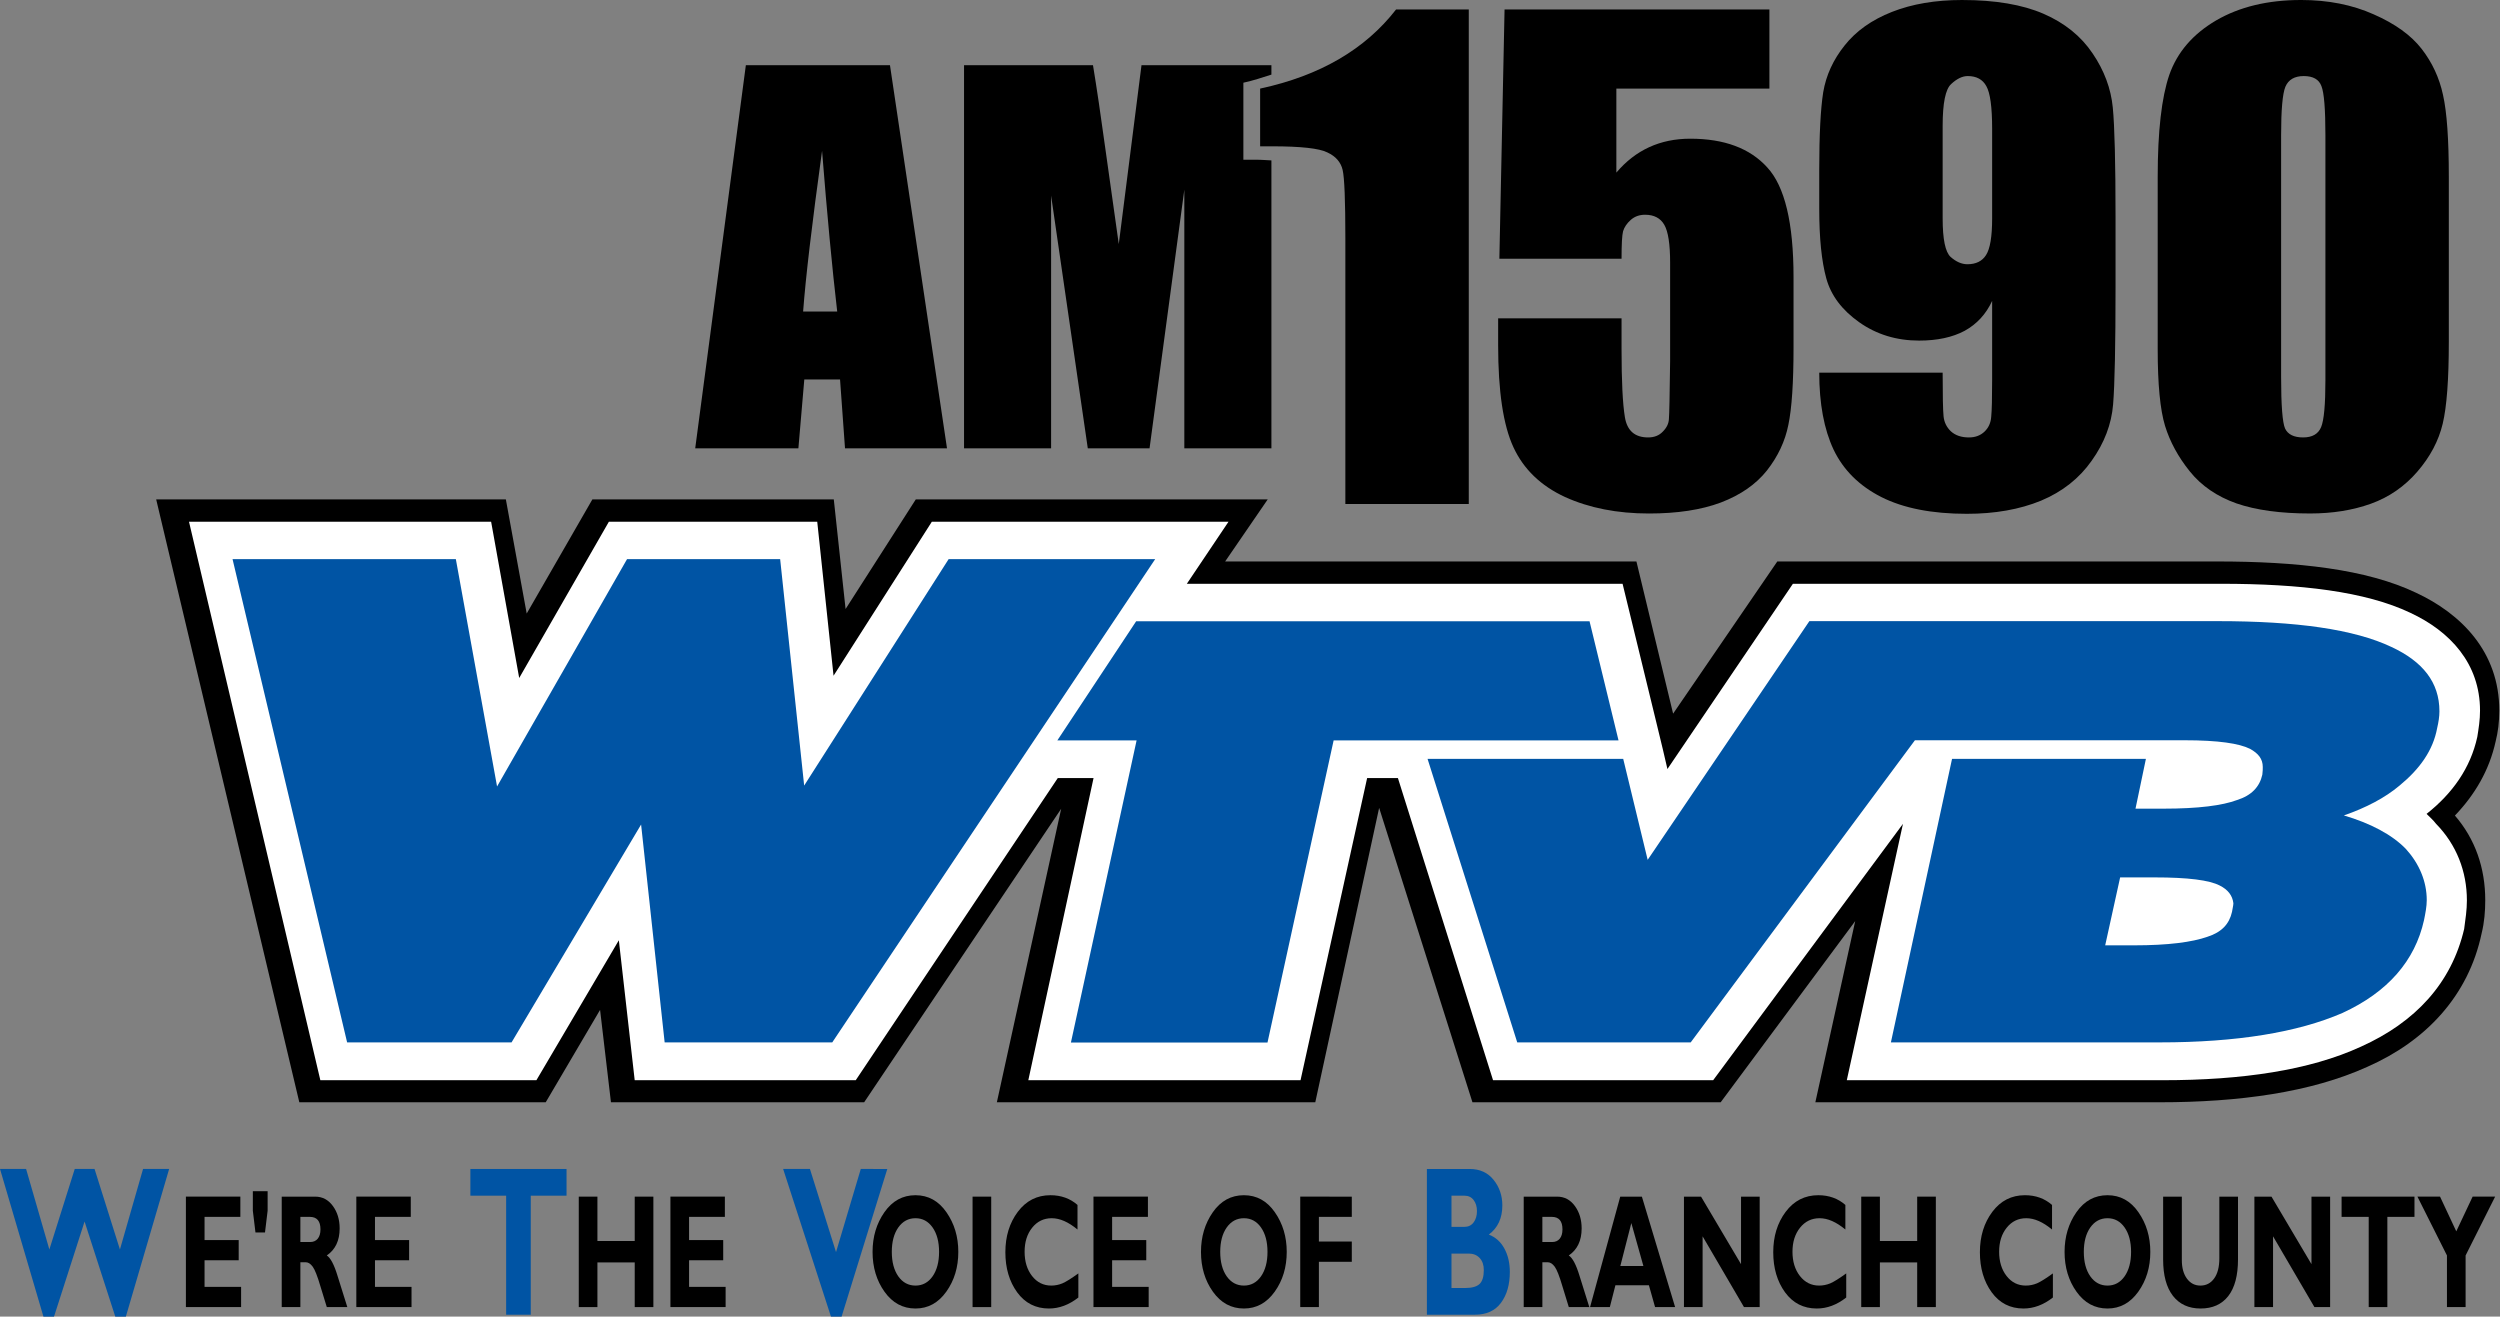 <?xml version="1.0" encoding="UTF-8" standalone="no"?>
<!-- Created with Inkscape (http://www.inkscape.org/) -->

<svg
   xmlns:dc="http://purl.org/dc/elements/1.1/"
   xmlns:cc="http://creativecommons.org/ns#"
   xmlns:rdf="http://www.w3.org/1999/02/22-rdf-syntax-ns#"
   xmlns:svg="http://www.w3.org/2000/svg"
   xmlns="http://www.w3.org/2000/svg"
   xmlns:sodipodi="http://sodipodi.sourceforge.net/DTD/sodipodi-0.dtd"
   xmlns:inkscape="http://www.inkscape.org/namespaces/inkscape"
   width="894.167"
   height="470.895"
   viewBox="0 0 894.167 470.895"
   version="1.1"
   id="svg1243"
   inkscape:version="0.92.3 (2405546, 2018-03-11)"
   sodipodi:docname="WTVB AM 1590.svg">
  <rect x="0" y="0" width="894.167" height="470.895" fill="#808080" stroke="none"/>
  <defs
     id="defs1237" />
  <sodipodi:namedview
     id="base"
     pagecolor="#ffffff"
     bordercolor="#666666"
     borderopacity="1.0"
     inkscape:pageopacity="0.0"
     inkscape:pageshadow="2"
     inkscape:zoom="0.35"
     inkscape:cx="288.72073"
     inkscape:cy="257.92946"
     inkscape:document-units="px"
     inkscape:current-layer="layer1"
     showgrid="false"
     inkscape:window-width="1600"
     inkscape:window-height="837"
     inkscape:window-x="-8"
     inkscape:window-y="-8"
     inkscape:window-maximized="1"
     units="px"
     fit-margin-top="0"
     fit-margin-left="0"
     fit-margin-right="0"
     fit-margin-bottom="0" />
  <g
     inkscape:label="Layer 1"
     inkscape:groupmode="layer"
     id="layer1"
     transform="translate(274.395,-586.957)">
    <g
       id="g837"
       transform="matrix(1.631,0,0,1.631,-218.533,765.577)">
      <path
         id="path812"
         d="m 332.652,46.982 -8.046,-33.374 h -90.19 L 243.752,0 H 166.575 L 151.179,24.037 148.595,0 H 95.653 L 81.25,25.031 76.681,0 H 0 l 31.388,132.206 h 54.036 l 11.919,-20.263 2.384,20.263 h 55.525 l 43.207,-64.362 -14.104,64.362 h 69.828 l 14.004,-64.562 20.461,64.562 h 54.435 l 29.5,-39.729 -8.74,39.729 h 75.492 v 0 c 17.479,0 33.175,-2.184 45.49,-7.745 12.911,-5.663 22.249,-15.597 25.131,-29.304 0.596,-2.384 0.793,-4.867 0.793,-7.25 0,-7.053 -2.184,-13.411 -6.653,-18.575 4.369,-4.568 7.549,-9.934 8.938,-16.291 0.5,-1.984 0.796,-4.171 0.796,-6.754 0,-12.914 -8.444,-21.255 -18.276,-25.825 -10.827,-5.165 -26.024,-6.854 -43.705,-6.854 v 0 H 355.5 Z"
         inkscape:connector-curvature="0"
         style="clip-rule:evenodd;fill:#000000;fill-rule:evenodd" />
      <path
         id="path814"
         d="m 328.922,48.699 1.49,6.158 0.992,4.271 27.516,-40.625 h 93.863 v 0 c 17.483,0 31.688,1.689 41.521,6.357 8.74,4.072 15.297,11.125 15.297,21.456 0,2.085 -0.299,3.873 -0.596,5.76 -1.491,6.854 -5.464,12.418 -11.126,16.887 0.695,0.695 1.491,1.391 2.088,2.186 4.468,4.567 6.754,10.428 6.754,16.786 0,2.086 -0.301,4.072 -0.598,6.257 -2.781,11.921 -10.729,20.464 -22.646,25.825 -11.226,5.166 -26.025,7.351 -43.406,7.351 v 0 h -69.333 l 12.317,-56.219 -41.619,56.219 H 293.164 L 272.305,61.116 h -6.754 l -14.603,66.252 h -59.696 l 14.303,-66.252 h -7.846 l -44.301,66.252 H 104.935 L 101.458,96.677 83.38,127.368 H 36 L 7.196,4.895 H 73.448 L 79.606,39.164 99.273,4.895 h 45.691 l 3.576,33.772 21.555,-33.772 h 65.059 l -9.138,13.608 h 95.554 z"
         inkscape:connector-curvature="0"
         style="clip-rule:evenodd;fill:#ffffff;fill-rule:evenodd" />
      <path
         id="path816"
         d="m 437.131,52.819 h 7.647 v 0 c 7.448,0 12.021,0.694 14.403,1.888 1.788,0.992 2.779,2.185 2.779,3.973 0,0.396 0,0.993 -0.098,1.688 -0.595,2.682 -2.383,4.569 -5.562,5.564 -3.18,1.19 -8.443,1.887 -16.093,1.887 v 0 h -6.158 l 2.285,-10.927 h -42.512 l -13.411,62.181 h 59.002 v 0 c 16.786,0 30.196,-2.187 40.031,-6.456 9.932,-4.57 15.891,-11.424 17.878,-20.363 0.299,-1.489 0.597,-2.98 0.597,-4.371 0,-4.171 -1.69,-8.046 -4.571,-11.225 -3.077,-3.179 -7.847,-5.66 -13.607,-7.351 4.867,-1.688 9.038,-3.873 12.218,-6.555 4.47,-3.676 7.35,-7.748 8.246,-12.614 0.296,-1.292 0.495,-2.484 0.495,-3.675 0,-6.357 -3.675,-10.928 -10.53,-14.107 -8.144,-3.872 -20.858,-5.66 -38.041,-5.66 v 0 h -89.596 l -35.46,52.346 -5.364,-22.15 H 278.8 l 19.669,62.181 h 38.042 L 385.677,52.82 h 51.454 z"
         inkscape:connector-curvature="0"
         style="clip-rule:evenodd;fill:#0054a4;fill-rule:evenodd" />
      <polygon
         id="polygon818"
         points="77.929,119.078 106.338,71.298 111.503,119.078 148.254,119.078 219.077,13.093 173.782,13.093 142.097,62.756 136.832,13.093 103.259,13.093 74.751,62.956 65.712,13.093 16.744,13.093 41.873,119.078 "
         style="clip-rule:evenodd;fill:#0054a4;fill-rule:evenodd" />
      <polygon
         id="polygon820"
         points="320.682,52.851 314.326,26.728 214.899,26.728 197.616,52.851 214.998,52.851 200.595,119.104 243.704,119.104 258.206,52.851 "
         style="clip-rule:evenodd;fill:#0054a4;fill-rule:evenodd" />
      <path
         id="path822"
         d="m 427.404,97.791 3.277,-14.898 h 7.55 v 0 c 7.35,0 12.018,0.596 14.302,1.788 1.788,0.895 2.782,2.186 2.981,3.874 0,0.496 -0.199,1.191 -0.298,1.887 -0.597,2.683 -2.286,4.471 -5.364,5.463 -3.377,1.191 -8.643,1.887 -16.091,1.887 v 0 h -6.357 z"
         inkscape:connector-curvature="0"
         style="clip-rule:evenodd;fill:#ffffff;fill-rule:evenodd" />
    </g>
    <path
       inkscape:connector-curvature="0"
       id="path998"
       style="font-style:normal;font-variant:normal;font-weight:bold;font-stretch:normal;font-size:medium;line-height:125%;font-family:'Gill Sans MT';-inkscape-font-specification:'Gill Sans MT Bold';letter-spacing:0px;word-spacing:0px;fill:#0054a4;fill-opacity:1;stroke:none;stroke-width:4.29px;stroke-linecap:butt;stroke-linejoin:miter;stroke-opacity:1"
       d="m -244.146,1023.861 -10.926,33.99 h -3.793 l -15.529,-52.795 h 9.333 l 8.32,28.804 9.08,-28.804 h 7.082 l 9.079,28.804 8.271,-28.804 h 9.332 l -15.478,52.795 h -3.794 z" />
    <path
       inkscape:connector-curvature="0"
       id="path1000"
       style="font-style:normal;font-variant:normal;font-weight:bold;font-stretch:normal;font-size:medium;line-height:125%;font-family:'Gill Sans MT';-inkscape-font-specification:'Gill Sans MT Bold';letter-spacing:0px;word-spacing:0px;fill:#000000;fill-opacity:1;stroke:none;stroke-width:3.251px;stroke-linecap:butt;stroke-linejoin:miter;stroke-opacity:1"
       d="m -188.162,1047.219 v 7.239 h -19.743 v -39.505 h 19.475 v 7.239 h -12.804 v 8.286 h 12.21 v 7.239 h -12.21 v 9.501 z" />
    <path
       inkscape:connector-curvature="0"
       id="path1002"
       style="font-style:normal;font-variant:normal;font-weight:bold;font-stretch:normal;font-size:medium;line-height:125%;font-family:'Gill Sans MT';-inkscape-font-specification:'Gill Sans MT Bold';letter-spacing:0px;word-spacing:0px;fill:#000000;fill-opacity:1;stroke:none;stroke-width:3.251px;stroke-linecap:butt;stroke-linejoin:miter;stroke-opacity:1"
       d="m -179.613,1027.764 h -3.412 l -0.939,-7.777 v -6.985 h 5.29 v 6.985 z" />
    <path
       inkscape:connector-curvature="0"
       id="path1004"
       style="font-style:normal;font-variant:normal;font-weight:bold;font-stretch:normal;font-size:medium;line-height:125%;font-family:'Gill Sans MT';-inkscape-font-specification:'Gill Sans MT Bold';letter-spacing:0px;word-spacing:0px;fill:#000000;fill-opacity:1;stroke:none;stroke-width:3.251px;stroke-linecap:butt;stroke-linejoin:miter;stroke-opacity:1"
       d="m -173.633,1014.954 h 11.961 q 3.891,0 6.326,3.337 2.434,3.308 2.434,8.031 0,6.532 -4.6,9.671 2.032,1.329 3.834,7.267 1.821,5.939 3.508,11.198 h -7.341 q -0.652,-1.951 -2.281,-7.437 -1.61,-5.486 -2.779,-7.041 -1.15,-1.555 -2.473,-1.555 h -1.917 v 16.034 h -6.671 z m 6.671,7.239 v 8.992 h 3.527 q 1.687,0 2.664,-1.159 0.997,-1.188 0.997,-3.365 0,-4.468 -3.814,-4.468 z" />
    <path
       inkscape:connector-curvature="0"
       id="path1006"
       style="font-style:normal;font-variant:normal;font-weight:bold;font-stretch:normal;font-size:medium;line-height:125%;font-family:'Gill Sans MT';-inkscape-font-specification:'Gill Sans MT Bold';letter-spacing:0px;word-spacing:0px;fill:#000000;fill-opacity:1;stroke:none;stroke-width:3.251px;stroke-linecap:butt;stroke-linejoin:miter;stroke-opacity:1"
       d="m -127.207,1047.219 v 7.239 h -19.743 v -39.505 h 19.475 v 7.239 h -12.804 v 8.286 h 12.21 v 7.239 h -12.21 v 9.501 z" />
    <path
       inkscape:connector-curvature="0"
       id="path1008"
       style="font-style:normal;font-variant:normal;font-weight:bold;font-stretch:normal;font-size:medium;line-height:125%;font-family:'Gill Sans MT';-inkscape-font-specification:'Gill Sans MT Bold';letter-spacing:0px;word-spacing:0px;fill:#0054a4;fill-opacity:1;stroke:none;stroke-width:4.29px;stroke-linecap:butt;stroke-linejoin:miter;stroke-opacity:1"
       d="m -71.763,1005.057 v 9.552 h -12.798 v 42.573 h -8.801 v -42.573 h -12.797 v -9.552 z" />
    <path
       inkscape:connector-curvature="0"
       id="path1010"
       style="font-style:normal;font-variant:normal;font-weight:bold;font-stretch:normal;font-size:medium;line-height:125%;font-family:'Gill Sans MT';-inkscape-font-specification:'Gill Sans MT Bold';letter-spacing:0px;word-spacing:0px;fill:#000000;fill-opacity:1;stroke:none;stroke-width:3.251px;stroke-linecap:butt;stroke-linejoin:miter;stroke-opacity:1"
       d="m -40.704,1014.954 v 39.505 h -6.671 v -15.977 h -13.341 v 15.977 h -6.671 v -39.505 h 6.671 v 15.864 h 13.341 v -15.864 z" />
    <path
       inkscape:connector-curvature="0"
       id="path1012"
       style="font-style:normal;font-variant:normal;font-weight:bold;font-stretch:normal;font-size:medium;line-height:125%;font-family:'Gill Sans MT';-inkscape-font-specification:'Gill Sans MT Bold';letter-spacing:0px;word-spacing:0px;fill:#000000;fill-opacity:1;stroke:none;stroke-width:3.251px;stroke-linecap:butt;stroke-linejoin:miter;stroke-opacity:1"
       d="m -14.865,1047.219 v 7.239 h -19.743 v -39.505 h 19.475 v 7.239 h -12.804 v 8.286 h 12.21 v 7.239 h -12.21 v 9.501 z" />
    <path
       inkscape:connector-curvature="0"
       id="path1014"
       style="font-style:normal;font-variant:normal;font-weight:bold;font-stretch:normal;font-size:medium;line-height:125%;font-family:'Gill Sans MT';-inkscape-font-specification:'Gill Sans MT Bold';letter-spacing:0px;word-spacing:0px;fill:#0054a4;fill-opacity:1;stroke:none;stroke-width:4.29px;stroke-linecap:butt;stroke-linejoin:miter;stroke-opacity:1"
       d="m 42.963,1005.057 -16.339,52.795 H 22.805 L 5.707,1005.057 h 9.586 l 9.332,29.737 8.853,-29.737 z" />
    <path
       inkscape:connector-curvature="0"
       id="path1016"
       style="font-style:normal;font-variant:normal;font-weight:bold;font-stretch:normal;font-size:medium;line-height:125%;font-family:'Gill Sans MT';-inkscape-font-specification:'Gill Sans MT Bold';letter-spacing:0px;word-spacing:0px;fill:#000000;fill-opacity:1;stroke:none;stroke-width:3.251px;stroke-linecap:butt;stroke-linejoin:miter;stroke-opacity:1"
       d="m 53.046,1014.445 q 6.843,0 11.079,6.108 4.236,6.08 4.236,14.167 0,8.201 -4.294,14.224 -4.294,6.023 -11.022,6.023 -6.805,0 -11.079,-5.995 -4.275,-5.995 -4.275,-14.252 0,-8.116 4.236,-14.196 4.255,-6.08 11.118,-6.08 z m 0,32.322 q 3.795,0 6.115,-3.309 2.319,-3.337 2.319,-8.738 0,-5.429 -2.319,-8.738 -2.319,-3.308 -6.115,-3.308 -3.814,0 -6.153,3.308 -2.319,3.309 -2.319,8.738 0,5.401 2.319,8.738 2.339,3.309 6.153,3.309 z" />
    <path
       inkscape:connector-curvature="0"
       id="path1018"
       style="font-style:normal;font-variant:normal;font-weight:bold;font-stretch:normal;font-size:medium;line-height:125%;font-family:'Gill Sans MT';-inkscape-font-specification:'Gill Sans MT Bold';letter-spacing:0px;word-spacing:0px;fill:#000000;fill-opacity:1;stroke:none;stroke-width:3.251px;stroke-linecap:butt;stroke-linejoin:miter;stroke-opacity:1"
       d="m 80.131,1014.954 v 39.505 h -6.671 v -39.505 z" />
    <path
       inkscape:connector-curvature="0"
       id="path1020"
       style="font-style:normal;font-variant:normal;font-weight:bold;font-stretch:normal;font-size:medium;line-height:125%;font-family:'Gill Sans MT';-inkscape-font-specification:'Gill Sans MT Bold';letter-spacing:0px;word-spacing:0px;fill:#000000;fill-opacity:1;stroke:none;stroke-width:3.251px;stroke-linecap:butt;stroke-linejoin:miter;stroke-opacity:1"
       d="m 111.299,1042.412 v 8.625 q -5.022,3.931 -10.523,3.931 -7.131,0 -11.367,-5.797 -4.217,-5.825 -4.217,-14.337 0,-8.512 4.447,-14.45 4.466,-5.939 11.654,-5.939 5.731,0 9.699,3.478 v 8.795 q -4.869,-4.044 -9.22,-4.044 -4.275,0 -6.996,3.393 -2.703,3.365 -2.703,8.597 0,5.26 2.664,8.681 2.684,3.422 6.862,3.422 2.07,0 3.987,-0.792 1.917,-0.82 5.712,-3.563 z" />
    <path
       inkscape:connector-curvature="0"
       id="path1022"
       style="font-style:normal;font-variant:normal;font-weight:bold;font-stretch:normal;font-size:medium;line-height:125%;font-family:'Gill Sans MT';-inkscape-font-specification:'Gill Sans MT Bold';letter-spacing:0px;word-spacing:0px;fill:#000000;fill-opacity:1;stroke:none;stroke-width:3.251px;stroke-linecap:butt;stroke-linejoin:miter;stroke-opacity:1"
       d="m 136.447,1047.219 v 7.239 h -19.743 v -39.505 h 19.475 v 7.239 h -12.804 v 8.286 h 12.21 v 7.239 h -12.21 v 9.501 z" />
    <path
       inkscape:connector-curvature="0"
       id="path1024"
       style="font-style:normal;font-variant:normal;font-weight:bold;font-stretch:normal;font-size:medium;line-height:125%;font-family:'Gill Sans MT';-inkscape-font-specification:'Gill Sans MT Bold';letter-spacing:0px;word-spacing:0px;fill:#000000;fill-opacity:1;stroke:none;stroke-width:3.251px;stroke-linecap:butt;stroke-linejoin:miter;stroke-opacity:1"
       d="m 170.512,1014.445 q 6.843,0 11.079,6.108 4.236,6.08 4.236,14.167 0,8.201 -4.294,14.224 -4.294,6.023 -11.022,6.023 -6.805,0 -11.079,-5.995 -4.275,-5.995 -4.275,-14.252 0,-8.116 4.236,-14.196 4.255,-6.08 11.118,-6.08 z m 0,32.322 q 3.795,0 6.115,-3.309 2.319,-3.337 2.319,-8.738 0,-5.429 -2.319,-8.738 -2.319,-3.308 -6.115,-3.308 -3.815,0 -6.153,3.308 -2.319,3.309 -2.319,8.738 0,5.401 2.319,8.738 2.339,3.309 6.153,3.309 z" />
    <path
       inkscape:connector-curvature="0"
       id="path1026"
       style="font-style:normal;font-variant:normal;font-weight:bold;font-stretch:normal;font-size:medium;line-height:125%;font-family:'Gill Sans MT';-inkscape-font-specification:'Gill Sans MT Bold';letter-spacing:0px;word-spacing:0px;fill:#000000;fill-opacity:1;stroke:none;stroke-width:3.251px;stroke-linecap:butt;stroke-linejoin:miter;stroke-opacity:1"
       d="m 209.098,1014.954 v 7.239 h -11.769 v 8.823 h 11.769 v 7.239 h -11.769 v 16.203 h -6.671 v -39.505 z" />
    <path
       inkscape:connector-curvature="0"
       id="path1028"
       style="font-style:normal;font-variant:normal;font-weight:bold;font-stretch:normal;font-size:medium;line-height:125%;font-family:'Gill Sans MT';-inkscape-font-specification:'Gill Sans MT Bold';letter-spacing:0px;word-spacing:0px;fill:#0054a4;fill-opacity:1;stroke:none;stroke-width:4.29px;stroke-linecap:butt;stroke-linejoin:miter;stroke-opacity:1"
       d="m 235.956,1005.057 h 15.276 q 5.463,0 8.574,3.881 3.136,3.88 3.136,9.178 0,6.79 -4.831,10.41 3.642,1.417 5.564,5 1.948,3.582 1.948,8.357 0,6.791 -3.161,11.045 -3.161,4.254 -9.307,4.254 h -17.199 z m 8.801,9.552 v 11.156 h 4.603 q 2.125,0 3.314,-1.605 1.189,-1.604 1.189,-4.029 0,-2.388 -1.189,-3.956 -1.189,-1.567 -3.314,-1.567 z m 0,20.708 v 12.313 h 4.958 q 3.515,0 5.058,-1.417 1.543,-1.455 1.543,-5 0,-2.724 -1.467,-4.291 -1.467,-1.605 -3.92,-1.605 z" />
    <path
       inkscape:connector-curvature="0"
       id="path1030"
       style="font-style:normal;font-variant:normal;font-weight:bold;font-stretch:normal;font-size:medium;line-height:125%;font-family:'Gill Sans MT';-inkscape-font-specification:'Gill Sans MT Bold';letter-spacing:0px;word-spacing:0px;fill:#000000;fill-opacity:1;stroke:none;stroke-width:3.251px;stroke-linecap:butt;stroke-linejoin:miter;stroke-opacity:1"
       d="m 270.587,1014.954 h 11.961 q 3.891,0 6.326,3.337 2.434,3.308 2.434,8.031 0,6.532 -4.6,9.671 2.032,1.329 3.834,7.267 1.821,5.939 3.508,11.198 h -7.341 q -0.652,-1.951 -2.281,-7.437 -1.61,-5.486 -2.779,-7.041 -1.15,-1.555 -2.473,-1.555 h -1.917 v 16.034 h -6.671 z m 6.671,7.239 v 8.992 h 3.527 q 1.687,0 2.664,-1.159 0.997,-1.188 0.997,-3.365 0,-4.468 -3.814,-4.468 z" />
    <path
       inkscape:connector-curvature="0"
       id="path1032"
       style="font-style:normal;font-variant:normal;font-weight:bold;font-stretch:normal;font-size:medium;line-height:125%;font-family:'Gill Sans MT';-inkscape-font-specification:'Gill Sans MT Bold';letter-spacing:0px;word-spacing:0px;fill:#000000;fill-opacity:1;stroke:none;stroke-width:3.251px;stroke-linecap:butt;stroke-linejoin:miter;stroke-opacity:1"
       d="m 312.854,1014.954 11.884,39.505 h -7.169 l -2.204,-7.805 h -11.98 l -1.994,7.805 h -7.073 l 10.792,-39.505 z m 0.537,24.8 -4.313,-15.355 -3.93,15.355 z" />
    <path
       inkscape:connector-curvature="0"
       id="path1034"
       style="font-style:normal;font-variant:normal;font-weight:bold;font-stretch:normal;font-size:medium;line-height:125%;font-family:'Gill Sans MT';-inkscape-font-specification:'Gill Sans MT Bold';letter-spacing:0px;word-spacing:0px;fill:#000000;fill-opacity:1;stroke:none;stroke-width:3.251px;stroke-linecap:butt;stroke-linejoin:miter;stroke-opacity:1"
       d="m 354.986,1014.954 v 39.505 h -5.616 l -14.798,-25.309 v 25.309 h -6.671 v -39.505 h 6.115 l 14.3,24.15 v -24.15 z" />
    <path
       inkscape:connector-curvature="0"
       id="path1036"
       style="font-style:normal;font-variant:normal;font-weight:bold;font-stretch:normal;font-size:medium;line-height:125%;font-family:'Gill Sans MT';-inkscape-font-specification:'Gill Sans MT Bold';letter-spacing:0px;word-spacing:0px;fill:#000000;fill-opacity:1;stroke:none;stroke-width:3.251px;stroke-linecap:butt;stroke-linejoin:miter;stroke-opacity:1"
       d="m 385.942,1042.412 v 8.625 q -5.022,3.931 -10.523,3.931 -7.131,0 -11.367,-5.797 -4.217,-5.825 -4.217,-14.337 0,-8.512 4.447,-14.45 4.466,-5.939 11.654,-5.939 5.731,0 9.699,3.478 v 8.795 q -4.869,-4.044 -9.22,-4.044 -4.275,0 -6.996,3.393 -2.703,3.365 -2.703,8.597 0,5.26 2.664,8.681 2.684,3.422 6.862,3.422 2.07,0 3.987,-0.792 1.917,-0.82 5.712,-3.563 z" />
    <path
       inkscape:connector-curvature="0"
       id="path1038"
       style="font-style:normal;font-variant:normal;font-weight:bold;font-stretch:normal;font-size:medium;line-height:125%;font-family:'Gill Sans MT';-inkscape-font-specification:'Gill Sans MT Bold';letter-spacing:0px;word-spacing:0px;fill:#000000;fill-opacity:1;stroke:none;stroke-width:3.251px;stroke-linecap:butt;stroke-linejoin:miter;stroke-opacity:1"
       d="m 417.992,1014.954 v 39.505 h -6.671 v -15.977 H 397.98 v 15.977 h -6.671 v -39.505 h 6.671 v 15.864 h 13.341 v -15.864 z" />
    <path
       inkscape:connector-curvature="0"
       id="path1040"
       style="font-style:normal;font-variant:normal;font-weight:bold;font-stretch:normal;font-size:medium;line-height:125%;font-family:'Gill Sans MT';-inkscape-font-specification:'Gill Sans MT Bold';letter-spacing:0px;word-spacing:0px;fill:#000000;fill-opacity:1;stroke:none;stroke-width:3.251px;stroke-linecap:butt;stroke-linejoin:miter;stroke-opacity:1"
       d="m 459.856,1042.412 v 8.625 q -5.022,3.931 -10.523,3.931 -7.131,0 -11.367,-5.797 -4.217,-5.825 -4.217,-14.337 0,-8.512 4.447,-14.45 4.466,-5.939 11.654,-5.939 5.731,0 9.699,3.478 v 8.795 q -4.869,-4.044 -9.22,-4.044 -4.275,0 -6.996,3.393 -2.703,3.365 -2.703,8.597 0,5.26 2.664,8.681 2.684,3.422 6.862,3.422 2.07,0 3.987,-0.792 1.917,-0.82 5.712,-3.563 z" />
    <path
       inkscape:connector-curvature="0"
       id="path1042"
       style="font-style:normal;font-variant:normal;font-weight:bold;font-stretch:normal;font-size:medium;line-height:125%;font-family:'Gill Sans MT';-inkscape-font-specification:'Gill Sans MT Bold';letter-spacing:0px;word-spacing:0px;fill:#000000;fill-opacity:1;stroke:none;stroke-width:3.251px;stroke-linecap:butt;stroke-linejoin:miter;stroke-opacity:1"
       d="m 479.388,1014.445 q 6.843,0 11.079,6.108 4.236,6.08 4.236,14.167 0,8.201 -4.294,14.224 -4.294,6.023 -11.022,6.023 -6.805,0 -11.079,-5.995 -4.275,-5.995 -4.275,-14.252 0,-8.116 4.236,-14.196 4.255,-6.08 11.118,-6.08 z m 0,32.322 q 3.795,0 6.115,-3.309 2.319,-3.337 2.319,-8.738 0,-5.429 -2.319,-8.738 -2.319,-3.308 -6.115,-3.308 -3.815,0 -6.153,3.308 -2.319,3.309 -2.319,8.738 0,5.401 2.319,8.738 2.339,3.309 6.153,3.309 z" />
    <path
       inkscape:connector-curvature="0"
       id="path1044"
       style="font-style:normal;font-variant:normal;font-weight:bold;font-stretch:normal;font-size:medium;line-height:125%;font-family:'Gill Sans MT';-inkscape-font-specification:'Gill Sans MT Bold';letter-spacing:0px;word-spacing:0px;fill:#000000;fill-opacity:1;stroke:none;stroke-width:3.251px;stroke-linecap:butt;stroke-linejoin:miter;stroke-opacity:1"
       d="m 519.392,1014.954 h 6.671 v 22.424 q 0,8.653 -3.47,13.121 -3.469,4.468 -9.91,4.468 -6.364,0 -9.891,-4.524 -3.508,-4.525 -3.508,-13.008 v -22.481 h 6.69 v 22.707 q 0,4.129 1.821,6.617 1.84,2.489 4.811,2.489 3.086,0 4.926,-2.545 1.859,-2.545 1.859,-7.239 z" />
    <path
       inkscape:connector-curvature="0"
       id="path1046"
       style="font-style:normal;font-variant:normal;font-weight:bold;font-stretch:normal;font-size:medium;line-height:125%;font-family:'Gill Sans MT';-inkscape-font-specification:'Gill Sans MT Bold';letter-spacing:0px;word-spacing:0px;fill:#000000;fill-opacity:1;stroke:none;stroke-width:3.251px;stroke-linecap:butt;stroke-linejoin:miter;stroke-opacity:1"
       d="m 559.013,1014.954 v 39.505 h -5.616 l -14.798,-25.309 v 25.309 h -6.671 v -39.505 h 6.115 l 14.3,24.15 v -24.15 z" />
    <path
       inkscape:connector-curvature="0"
       id="path1048"
       style="font-style:normal;font-variant:normal;font-weight:bold;font-stretch:normal;font-size:medium;line-height:125%;font-family:'Gill Sans MT';-inkscape-font-specification:'Gill Sans MT Bold';letter-spacing:0px;word-spacing:0px;fill:#000000;fill-opacity:1;stroke:none;stroke-width:3.251px;stroke-linecap:butt;stroke-linejoin:miter;stroke-opacity:1"
       d="m 589.184,1014.954 v 7.239 h -9.699 v 32.265 h -6.671 v -32.265 h -9.699 v -7.239 z" />
    <path
       inkscape:connector-curvature="0"
       id="path1050"
       style="font-style:normal;font-variant:normal;font-weight:bold;font-stretch:normal;font-size:medium;line-height:125%;font-family:'Gill Sans MT';-inkscape-font-specification:'Gill Sans MT Bold';letter-spacing:0px;word-spacing:0px;fill:#000000;fill-opacity:1;stroke:none;stroke-width:3.251px;stroke-linecap:butt;stroke-linejoin:miter;stroke-opacity:1"
       d="m 600.8,1054.458 v -18.466 l -10.562,-21.039 h 8.089 l 5.808,12.414 5.846,-12.414 h 8.051 l -10.562,21.039 v 18.466 z" />
    <path
       style="font-style:normal;font-variant:normal;font-weight:normal;font-stretch:normal;font-size:medium;line-height:125%;font-family:Impact;-inkscape-font-specification:Impact;letter-spacing:0px;word-spacing:0px;fill:#000000;fill-opacity:1;stroke:none;stroke-width:11.818px;stroke-linecap:butt;stroke-linejoin:miter;stroke-opacity:1"
       d="M -7.628,610.275 -25.74,747.299 H 11.164 l 2.114,-24.63 h 12.782 l 1.774,24.63 H 64.315 L 43.918,610.275 Z M 19.628,640.915 c 1.806,22.795 3.61,41.948 5.416,57.465 H 12.856 c 0.903,-12.131 3.161,-31.284 6.772,-57.465 z"
       id="path847"
       inkscape:connector-curvature="0" />
    <path
       style="font-style:normal;font-variant:normal;font-weight:normal;font-stretch:normal;font-size:medium;line-height:125%;font-family:Impact;-inkscape-font-specification:Impact;letter-spacing:0px;word-spacing:0px;fill:#000000;fill-opacity:1;stroke:none;stroke-width:11.818px;stroke-linecap:butt;stroke-linejoin:miter;stroke-opacity:1"
       d="m 180.347,613.643 v -3.37 h -46.464 l -8.128,63.984 -4.907,-34.864 c -1.524,-11.172 -2.961,-20.882 -4.316,-29.12 H 70.409 v 137.026 h 31.14 v -90.392 l 13.122,90.392 h 22.093 l 12.437,-92.506 v 92.506 h 31.146 V 644.329 c -1.927,-0.074 -3.36,-0.246 -5.656,-0.246 h -4.374 v -27.542 c 3.557,-0.765 6.758,-1.864 10.031,-2.899 z"
       id="path904"
       inkscape:connector-curvature="0"
       sodipodi:nodetypes="ccccccccccccccccscccc" />
    <path
       style="font-style:normal;font-variant:normal;font-weight:normal;font-stretch:normal;font-size:medium;line-height:125%;font-family:Impact;-inkscape-font-specification:Impact;letter-spacing:0px;word-spacing:0px;fill:#000000;fill-opacity:1;stroke:none;stroke-width:15.257px;stroke-linecap:butt;stroke-linejoin:miter;stroke-opacity:1"
       d="m 263.736,590.341 -1.856,89.157 h 43.7 c 0,-5.172 0.18,-8.448 0.545,-9.831 0.437,-1.457 1.351,-2.808 2.735,-4.046 1.384,-1.238 3.096,-1.856 5.135,-1.856 3.205,0 5.496,1.203 6.88,3.607 1.384,2.404 2.079,6.916 2.079,13.544 V 715.99 c -0.146,12.31 -0.293,19.267 -0.439,20.869 -0.073,1.602 -0.8,3.096 -2.184,4.48 -1.311,1.384 -3.061,2.073 -5.247,2.073 -4.735,0 -7.502,-2.401 -8.303,-7.208 -0.801,-4.807 -1.2,-12.929 -1.2,-24.365 v -11.038 h -44.139 v 9.615 c 0,16.462 1.821,28.625 5.463,36.492 3.642,7.867 9.795,13.806 18.463,17.813 8.668,3.933 18.682,5.897 30.045,5.897 10.125,0 18.684,-1.307 25.677,-3.929 7.065,-2.695 12.568,-6.518 16.501,-11.471 3.933,-5.026 6.482,-10.457 7.647,-16.284 1.238,-5.9 1.856,-15.11 1.856,-27.638 v -25.243 c 0,-19.375 -3.134,-32.447 -9.398,-39.221 -6.191,-6.847 -15.369,-10.271 -27.533,-10.271 -10.78,0 -19.591,4.042 -26.438,12.127 v -30.045 h 54.738 v -28.3 z"
       id="path853"
       inkscape:connector-curvature="0" />
    <path
       style="font-style:normal;font-variant:normal;font-weight:normal;font-stretch:normal;font-size:medium;line-height:125%;font-family:Impact;-inkscape-font-specification:Impact;letter-spacing:0px;word-spacing:0px;fill:#000000;fill-opacity:1;stroke:none;stroke-width:15.257px;stroke-linecap:butt;stroke-linejoin:miter;stroke-opacity:1"
       d="m 427.417,586.957 c -9.542,0 -17.915,1.416 -25.126,4.257 -7.211,2.841 -12.861,6.85 -16.94,12.021 -4.079,5.099 -6.628,10.672 -7.647,16.718 -0.947,6.046 -1.417,15.256 -1.417,27.638 v 14.094 c 0,10.416 0.837,18.686 2.512,24.804 1.675,6.119 5.608,11.364 11.799,15.734 6.191,4.37 13.329,6.552 21.414,6.552 6.483,0 11.908,-1.165 16.278,-3.496 4.37,-2.404 7.652,-5.969 9.837,-10.704 v 28.189 c 0,6.628 -0.109,11.037 -0.328,13.222 -0.146,2.185 -0.95,3.968 -2.407,5.352 -1.457,1.384 -3.311,2.073 -5.569,2.073 -2.695,0 -4.845,-0.727 -6.447,-2.184 -1.53,-1.457 -2.405,-3.24 -2.623,-5.352 -0.219,-2.185 -0.328,-7.392 -0.328,-15.623 h -44.139 c 0,11.072 1.712,20.249 5.135,27.533 3.496,7.284 9.179,12.928 17.046,16.934 7.939,4.006 18.134,6.008 30.589,6.008 10.052,0 18.901,-1.564 26.549,-4.696 7.648,-3.205 13.697,-7.98 18.141,-14.317 4.516,-6.337 7.065,-13.037 7.647,-20.102 0.583,-7.138 0.872,-21.232 0.872,-42.283 v -24.582 c 0,-19.448 -0.328,-32.558 -0.984,-39.332 -0.656,-6.774 -3.056,-13.222 -7.208,-19.341 -4.152,-6.191 -10.021,-10.928 -17.596,-14.206 -7.575,-3.278 -17.261,-4.913 -29.061,-4.913 z m 1.967,27.205 c 3.132,0 5.353,1.197 6.664,3.601 1.384,2.404 2.079,7.507 2.079,15.301 v 32.012 c -4e-5,6.483 -0.727,10.853 -2.184,13.111 -1.384,2.185 -3.61,3.279 -6.669,3.279 -2.04,0 -4.041,-0.875 -6.008,-2.623 -1.894,-1.748 -2.84,-6.337 -2.84,-13.766 v -33.107 c 0,-8.158 1.017,-13.146 3.057,-14.967 2.04,-1.894 4.009,-2.84 5.902,-2.84 z"
       id="path855"
       inkscape:connector-curvature="0" />
    <path
       style="font-style:normal;font-variant:normal;font-weight:normal;font-stretch:normal;font-size:medium;line-height:125%;font-family:Impact;-inkscape-font-specification:Impact;letter-spacing:0px;word-spacing:0px;fill:#000000;fill-opacity:1;stroke:none;stroke-width:15.257px;stroke-linecap:butt;stroke-linejoin:miter;stroke-opacity:1"
       d="m 548.586,586.957 c -11.873,0 -21.996,2.439 -30.373,7.319 -8.304,4.88 -13.877,11.361 -16.718,19.446 -2.768,8.085 -4.152,20.249 -4.152,36.492 v 61.735 c 0,12.456 0.875,21.556 2.623,27.31 1.748,5.681 4.696,11.113 8.848,16.284 4.152,5.172 9.725,8.995 16.718,11.471 6.993,2.404 15.771,3.601 26.333,3.601 8.012,0 15.259,-1.165 21.742,-3.496 6.483,-2.331 12.017,-6.154 16.606,-11.471 4.589,-5.317 7.613,-11.032 9.07,-17.151 1.457,-6.119 2.184,-15.881 2.184,-29.284 v -59.001 c 0,-13.402 -0.689,-23.159 -2.073,-29.278 -1.311,-6.119 -3.866,-11.621 -7.653,-16.501 -3.788,-4.88 -9.503,-8.993 -17.151,-12.344 -7.648,-3.423 -16.317,-5.135 -26.005,-5.135 z m 0.984,27.205 c 3.351,0 5.462,1.197 6.336,3.601 0.947,2.331 1.423,8.2 1.423,17.596 v 87.623 c 0,8.668 -0.509,14.241 -1.528,16.718 -1.02,2.477 -3.169,3.712 -6.447,3.712 -3.278,0 -5.427,-1.056 -6.447,-3.168 -0.947,-2.112 -1.423,-8.303 -1.423,-18.574 v -86.311 c 0,-9.105 0.509,-14.897 1.528,-17.374 1.093,-2.549 3.28,-3.824 6.558,-3.824 z"
       id="path857"
       inkscape:connector-curvature="0" />
    <path
       id="path901"
       d="m 224.937,590.341 c -11.072,14.277 -27.283,23.711 -48.625,28.3 v 20.647 h 4.374 c 10.198,0 16.749,0.727 19.663,2.184 2.986,1.384 4.808,3.462 5.463,6.23 0.656,2.768 0.984,10.999 0.984,24.693 V 767.232 H 250.936 V 590.341 Z"
       style="font-style:normal;font-variant:normal;font-weight:normal;font-stretch:normal;font-size:medium;line-height:125%;font-family:Impact;-inkscape-font-specification:Impact;letter-spacing:0px;word-spacing:0px;fill:#000000;fill-opacity:1;stroke:none;stroke-width:15.257px;stroke-linecap:butt;stroke-linejoin:miter;stroke-opacity:1"
       inkscape:connector-curvature="0" />
  </g>
</svg>
